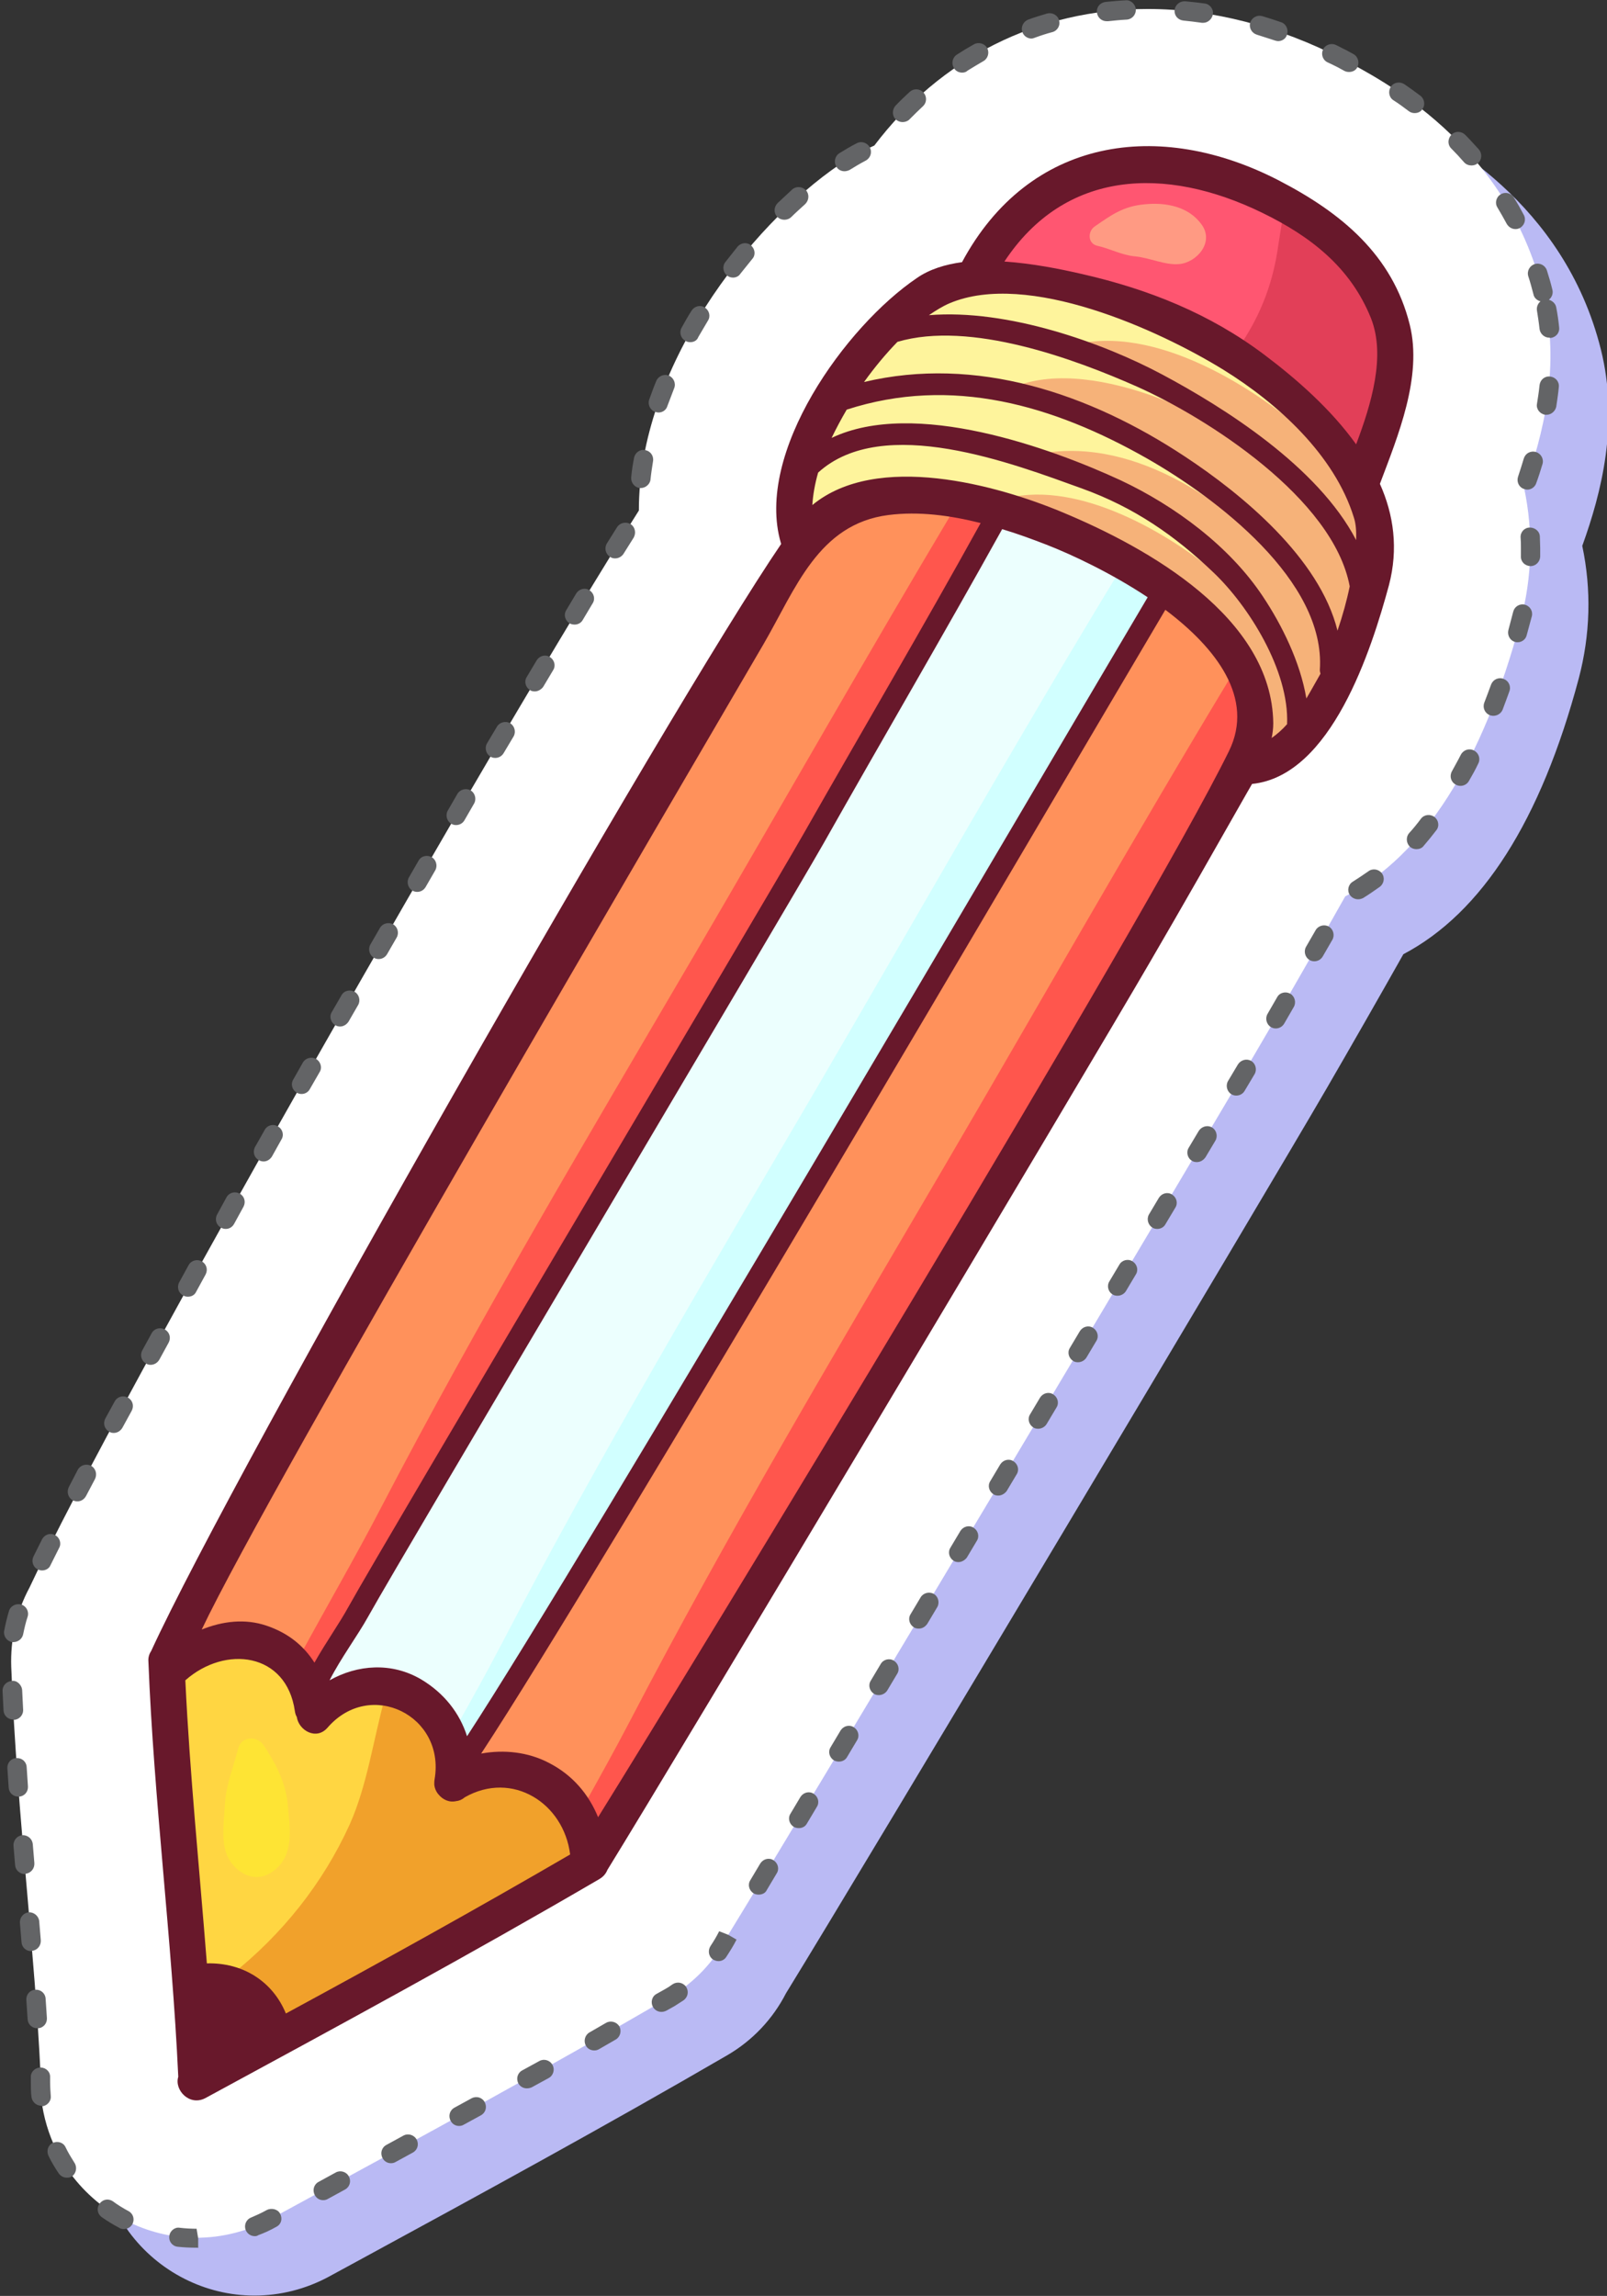 <?xml version="1.0" encoding="utf-8"?>
<!-- Generator: Adobe Illustrator 21.1.0, SVG Export Plug-In . SVG Version: 6.00 Build 0)  -->
<svg version="1.1" id="Слой_1" xmlns="http://www.w3.org/2000/svg" xmlns:xlink="http://www.w3.org/1999/xlink" x="0px" y="0px"
	 viewBox="0 0 500.3 714.6" style="enable-background:new 0 0 500.3 714.6;" xml:space="preserve">
<rect x="0" y="0" width="500.3" height="714.6" fill="#333333" stroke="none"/>
<style type="text/css">
	.st0{fill:#BABAF4;}
	.st1{fill:#FFFFFF;}
	.st2{fill:#636466;}
	.st3{fill:#FF915B;}
	.st4{fill:#ECFFFE;}
	.st5{fill:#FFD642;}
	.st6{fill:#FEF49C;}
	.st7{fill:#FF5671;}
	.st8{fill:#FF564D;}
	.st9{fill:#D1FFFF;}
	.st10{fill:#F1A12B;}
	.st11{fill:#E23F58;}
	.st12{fill:#FF9A83;}
	.st13{fill:#F6B279;}
	.st14{fill:#68182B;}
	.st15{fill:#FEE434;}
</style>
<g>
	<path class="st0" d="M498.4,108.8c-11.5-46.1-49.9-65.9-62.5-72.5c-19.6-10.1-40.5-15.5-60.4-15.5c-34.4,0-64.6,15.3-85.2,42.5
		c-3.8,1.7-7.4,3.7-10.7,5.9C251.5,88.4,216.9,132.7,217,177C172.9,246.6,54.9,453.2,27.2,512.1c-4.1,7.6-6,16.1-5.7,24.7
		c0.9,23.6,2.9,47.1,4.9,69.7c1.7,19.5,3.3,38,4.3,56.6c-0.6,11.1,2.7,22.3,9.4,31.5c9.2,12.5,23.8,19.9,39.1,19.9c0,0,0,0,0,0
		c8,0,16-2,23.2-5.9l9.2-5c37.7-20.5,76.6-41.7,114.8-63.9c7.9-4.6,14.2-11.3,18.3-19.3c25.7-41.8,148.7-247.8,168.3-281.6
		c8-13.8,16-27.8,23.9-41.8c24.5-12.9,42.8-41.6,54.6-85.8c3.6-13.6,4-27.6,1.1-41.3C498.6,153.3,504.1,131.7,498.4,108.8z"/>
	<g>
		<g>
			<path class="st1" d="M480.3,90.8c-11.5-46.1-49.9-65.9-62.5-72.5C398.2,8.2,377.3,2.8,357.4,2.8c-34.4,0-64.6,15.3-85.2,42.5
				c-3.8,1.7-7.4,3.7-10.8,5.9c-28.1,19.1-62.6,63.4-62.5,107.7C154.8,228.5,36.8,435.1,9.2,494.1c-4.1,7.6-6,16.1-5.7,24.7
				c0.9,23.6,2.9,47.1,4.9,69.7c1.7,19.5,3.3,38,4.2,56.6c-0.6,11.1,2.7,22.3,9.4,31.5c9.2,12.4,23.8,19.9,39.1,19.9c0,0,0,0,0,0
				c8,0,16-2,23.2-5.9l9.2-5c37.7-20.5,76.6-41.7,114.8-63.9c7.9-4.6,14.2-11.3,18.3-19.3c25.7-41.8,148.7-247.8,168.3-281.6
				c8-13.8,16-27.8,23.9-41.8c24.5-12.9,42.8-41.6,54.6-85.8c3.6-13.6,4-27.6,1.1-41.3C480.5,135.2,486,113.6,480.3,90.8z"/>
			<path class="st2" d="M61.5,699.6c-2.4,0-4.3-0.1-6.2-0.3c-1.7-0.2-2.8-1.7-2.6-3.3c0.2-1.7,1.8-2.9,3.3-2.6
				c1.7,0.2,3.6,0.3,5.2,0.3l0.5,3v3C61.6,699.6,61.5,699.6,61.5,699.6z M79.3,696c-1.2,0-2.3-0.7-2.8-1.9c-0.6-1.5,0.1-3.3,1.7-3.9
				c1.6-0.7,3.2-1.4,4.8-2.3c1.5-0.8,3.5-0.3,4.2,1.1c0.8,1.5,0.4,3.2-1,4c-2.1,1.2-3.9,2-5.8,2.7C80,696,79.6,696,79.3,696z
				 M38.5,693.8c-0.5,0-1-0.1-1.4-0.4c-1.9-1-3.7-2.1-5.4-3.3c-1.4-1-1.7-2.8-0.7-4.2c1-1.4,2.8-1.7,4.2-0.7c1.5,1.1,3.1,2.1,4.8,3
				c1.5,0.8,2,2.6,1.2,4.1C40.6,693.3,39.6,693.8,38.5,693.8z M100.6,684.8c-1.1,0-2.1-0.6-2.6-1.6c-0.8-1.5-0.3-3.3,1.2-4.1
				l5.3-2.9c1.4-0.8,3.3-0.3,4.1,1.2c0.8,1.5,0.3,3.3-1.2,4.1l-5.3,2.9C101.6,684.7,101.1,684.8,100.6,684.8z M20.8,677.8
				c-1,0-1.9-0.5-2.5-1.3c-1.2-1.8-2.3-3.6-3.2-5.5c-0.7-1.5-0.2-3.3,1.3-4c1.5-0.7,3.3-0.2,4,1.3c0.8,1.7,1.8,3.3,2.8,4.9
				c0.9,1.4,0.5,3.3-0.8,4.2C22,677.7,21.4,677.8,20.8,677.8z M121.7,673.3c-1.1,0-2.1-0.6-2.6-1.6c-0.8-1.5-0.3-3.3,1.2-4.1
				l5.3-2.9c1.5-0.8,3.3-0.2,4.1,1.2c0.8,1.5,0.3,3.3-1.2,4.1l-5.3,2.9C122.7,673.2,122.2,673.3,121.7,673.3z M142.9,661.7
				c-1.1,0-2.1-0.6-2.6-1.6c-0.8-1.5-0.3-3.3,1.2-4.1l5.3-2.9c1.5-0.8,3.3-0.3,4.1,1.2c0.8,1.5,0.3,3.3-1.2,4.1l-5.3,2.9
				C143.9,661.6,143.4,661.7,142.9,661.7z M12.8,655.4c-1.5,0-2.8-1.2-3-2.7c-0.2-1.6-0.2-3.2-0.2-4.8l0-1.5c0-1.7,1.5-2.9,3.1-2.9
				c1.7,0.1,3,1.4,2.9,3.1l0,1.4c0,1.4,0.1,2.9,0.2,4.3c0.2,1.7-1.1,3.1-2.7,3.3C13,655.4,12.9,655.4,12.8,655.4z M164,650
				c-1.1,0-2.1-0.6-2.6-1.5c-0.8-1.5-0.3-3.3,1.2-4.1l5.3-2.9c1.4-0.8,3.3-0.3,4.1,1.2c0.8,1.4,0.3,3.3-1.2,4.1l-5.3,2.9
				C165,649.9,164.5,650,164,650z M185,638.2c-1,0-2.1-0.5-2.6-1.5c-0.8-1.4-0.3-3.3,1.1-4.1l5.2-3c1.4-0.8,3.3-0.3,4.1,1.1
				c0.8,1.4,0.3,3.3-1.1,4.1l-5.2,3C186,638.1,185.5,638.2,185,638.2z M11.6,631.3c-1.6,0-2.9-1.2-3-2.8l-0.4-6
				c-0.1-1.7,1.1-3.1,2.8-3.2c1.7-0.1,3.1,1.1,3.2,2.8l0.4,6c0.1,1.7-1.1,3.1-2.8,3.2C11.8,631.3,11.7,631.3,11.6,631.3z
				 M205.9,626.2c-1,0-2-0.5-2.6-1.5c-0.8-1.4-0.4-3.3,1.1-4.1l2.5-1.4c0.9-0.5,1.7-1,2.5-1.6c1.4-0.9,3.2-0.6,4.2,0.8
				c0.9,1.4,0.6,3.2-0.8,4.2c-0.9,0.6-1.9,1.2-2.8,1.8l-2.5,1.4C206.9,626.1,206.4,626.2,205.9,626.2z M223.7,610.4
				c-0.6,0-1.2-0.2-1.7-0.5c-1.4-0.9-1.7-2.8-0.8-4.2c1-1.5,1.9-3,2.7-4.6l2.8,1.1l2.6,1.5c-1,2-2.1,3.7-3.2,5.4
				C225.6,609.9,224.7,610.4,223.7,610.4z M9.7,607.3c-1.6,0-2.9-1.2-3-2.8l-0.5-6c-0.1-1.7,1.1-3.1,2.7-3.3
				c1.6-0.1,3.1,1.1,3.3,2.7l0.5,6c0.1,1.7-1.1,3.1-2.7,3.3C9.9,607.3,9.8,607.3,9.7,607.3z M236.2,589.7c-0.5,0-1.1-0.1-1.6-0.4
				c-1.4-0.9-1.9-2.7-1-4.1l3.1-5.2c0.9-1.4,2.7-1.9,4.1-1c1.4,0.9,1.9,2.7,1,4.1l-3.1,5.2C238.3,589.2,237.3,589.7,236.2,589.7z
				 M7.7,583.3c-1.5,0-2.9-1.2-3-2.8l-0.5-6c-0.1-1.7,1.1-3.1,2.7-3.3c1.7-0.1,3.1,1.1,3.3,2.7l0.5,6c0.1,1.7-1.1,3.1-2.7,3.3
				C7.9,583.3,7.8,583.3,7.7,583.3z M248.7,569c-0.5,0-1.1-0.1-1.6-0.4c-1.4-0.9-1.9-2.7-1-4.1l3.1-5.2c0.9-1.4,2.7-1.9,4.1-1
				c1.4,0.9,1.9,2.7,1,4.1l-3.1,5.2C250.7,568.5,249.8,569,248.7,569z M5.7,559.2c-1.6,0-2.9-1.2-3-2.8l-0.4-6
				c-0.1-1.7,1.1-3.1,2.8-3.2c1.7-0.1,3.1,1.1,3.2,2.8l0.4,6c0.1,1.7-1.1,3.1-2.8,3.2C5.9,559.2,5.8,559.2,5.7,559.2z M261.2,548.3
				c-0.5,0-1.1-0.1-1.6-0.4c-1.4-0.9-1.9-2.7-1-4.1l3.1-5.2c0.9-1.4,2.7-1.9,4.1-1c1.4,0.9,1.9,2.7,1,4.1l-3.1,5.2
				C263.2,547.8,262.2,548.3,261.2,548.3z M4.1,535.2c-1.6,0-2.9-1.2-3-2.8l-0.3-6c-0.1-1.7,1.2-3.1,2.9-3.2
				c1.5-0.3,3.1,1.2,3.2,2.9l0.3,6c0.1,1.7-1.2,3.1-2.8,3.2C4.2,535.2,4.2,535.2,4.1,535.2z M273.6,527.6c-0.5,0-1.1-0.1-1.5-0.4
				c-1.4-0.9-1.9-2.7-1-4.1l3.1-5.2c0.8-1.4,2.7-1.9,4.1-1c1.4,0.9,1.9,2.7,1,4.1l-3.1,5.2C275.6,527.1,274.6,527.6,273.6,527.6z
				 M4.2,511.1c-0.2,0-0.4,0-0.5,0c-1.6-0.3-2.7-1.9-2.4-3.5c0.4-2.1,0.9-4.2,1.5-6.2c0.5-1.6,2.2-2.4,3.8-2c1.6,0.5,2.5,2.2,2,3.8
				c-0.6,1.8-1,3.6-1.4,5.5C6.9,510.1,5.6,511.1,4.2,511.1z M286,506.9c-0.5,0-1.1-0.1-1.5-0.4c-1.4-0.9-1.9-2.7-1-4.1l3.1-5.2
				c0.8-1.4,2.7-1.9,4.1-1.1c1.4,0.8,1.9,2.7,1.1,4.1l-3.1,5.2C288,506.4,287.1,506.9,286,506.9z M13.1,488.8
				c-0.4,0-0.9-0.1-1.3-0.3c-1.5-0.7-2.1-2.5-1.4-4l2.7-5.4c0.8-1.5,2.6-2.1,4-1.3c1.5,0.7,2.1,2.6,1.3,4l-2.7,5.4
				C15.3,488.2,14.2,488.8,13.1,488.8z M298.4,486.2c-0.5,0-1.1-0.1-1.5-0.4c-1.4-0.9-1.9-2.7-1-4.1l3.1-5.2c0.9-1.4,2.7-1.9,4.1-1
				c1.4,0.9,1.9,2.7,1,4.1l-3.1,5.2C300.4,485.6,299.4,486.2,298.4,486.2z M24.1,467.3c-0.5,0-0.9-0.1-1.4-0.3
				c-1.5-0.8-2-2.6-1.3-4.1l2.8-5.4c0.8-1.5,2.6-2,4.1-1.3c1.5,0.8,2,2.6,1.3,4.1l-2.8,5.3C26.2,466.7,25.2,467.3,24.1,467.3z
				 M310.8,465.5c-0.5,0-1.1-0.1-1.5-0.4c-1.4-0.9-1.9-2.7-1-4.1l3.1-5.2c0.9-1.4,2.7-1.9,4.1-1c1.4,0.9,1.9,2.7,1,4.1l-3.1,5.2
				C312.8,464.9,311.8,465.5,310.8,465.5z M35.4,446c-0.5,0-1-0.1-1.4-0.4c-1.5-0.8-2-2.6-1.2-4.1l2.9-5.3c0.8-1.5,2.6-2,4.1-1.2
				c1.5,0.8,2,2.6,1.2,4.1l-2.9,5.3C37.5,445.4,36.5,446,35.4,446z M323.2,444.7c-0.5,0-1.1-0.1-1.5-0.4c-1.4-0.9-1.9-2.7-1-4.1
				l3.1-5.2c0.9-1.4,2.7-1.9,4.1-1c1.4,0.9,1.9,2.7,1,4.1l-3.1,5.2C325.2,444.2,324.2,444.7,323.2,444.7z M46.9,424.8
				c-0.5,0-1-0.1-1.4-0.4c-1.5-0.8-2-2.6-1.2-4.1l2.9-5.3c0.8-1.5,2.6-2,4.1-1.2c1.5,0.8,2,2.6,1.2,4.1l-2.9,5.3
				C49,424.2,48,424.8,46.9,424.8z M335.6,424c-0.5,0-1.1-0.1-1.5-0.4c-1.4-0.9-1.9-2.7-1-4.1l3.1-5.2c0.9-1.4,2.7-1.9,4.1-1
				c1.4,0.9,1.9,2.7,1,4.1l-3.1,5.2C337.6,423.5,336.6,424,335.6,424z M58.5,403.6c-0.5,0-1-0.1-1.5-0.4c-1.5-0.8-2-2.6-1.2-4.1
				l2.9-5.3c0.8-1.5,2.7-2,4.1-1.2c1.5,0.8,2,2.6,1.2,4.1l-2.9,5.3C60.6,403.1,59.6,403.6,58.5,403.6z M347.9,403.3
				c-0.5,0-1.1-0.1-1.5-0.4c-1.4-0.8-1.9-2.7-1-4.1l3.1-5.2c0.8-1.4,2.7-1.9,4.1-1c1.4,0.9,1.9,2.7,1,4.1l-3.1,5.2
				C350,402.7,349,403.3,347.9,403.3z M70.3,382.5c-0.5,0-1-0.1-1.5-0.4c-1.5-0.8-2-2.6-1.2-4.1l2.9-5.3c0.8-1.5,2.6-2,4.1-1.2
				c1.5,0.8,2,2.6,1.2,4.1l-2.9,5.3C72.3,382,71.3,382.5,70.3,382.5z M360.3,382.5c-0.5,0-1.1-0.1-1.5-0.4c-1.4-0.8-1.9-2.7-1.1-4.1
				l3.1-5.2c0.9-1.4,2.7-1.9,4.1-1c1.4,0.9,1.9,2.7,1,4.1l-3.1,5.2C362.3,382,361.3,382.5,360.3,382.5z M372.6,361.7
				c-0.5,0-1.1-0.1-1.5-0.4c-1.4-0.8-1.9-2.7-1-4.1l3.1-5.2c0.9-1.4,2.7-1.9,4.1-1.1c1.4,0.8,1.9,2.7,1.1,4.1l-3.1,5.2
				C374.6,361.2,373.6,361.7,372.6,361.7z M82.1,361.5c-0.5,0-1-0.1-1.5-0.4c-1.5-0.8-2-2.6-1.2-4.1l3-5.3c0.8-1.5,2.7-2,4.1-1.1
				c1.5,0.8,2,2.7,1.1,4.1l-2.9,5.2C84.1,360.9,83.1,361.5,82.1,361.5z M384.9,341c-0.5,0-1-0.1-1.5-0.4c-1.4-0.8-1.9-2.7-1.1-4.1
				l3.1-5.2c0.9-1.4,2.7-1.9,4.1-1.1c1.4,0.8,1.9,2.7,1.1,4.1l-3.1,5.2C387,340.4,386,341,384.9,341z M93.9,340.5
				c-0.5,0-1-0.1-1.5-0.4c-1.4-0.8-2-2.6-1.1-4.1l3-5.3c0.8-1.4,2.7-1.9,4.1-1.1c1.4,0.8,2,2.7,1.1,4.1l-3,5.2
				C96,339.9,95,340.5,93.9,340.5z M397.2,320.1c-0.5,0-1-0.1-1.5-0.4c-1.4-0.8-1.9-2.7-1.1-4.1l3-5.2c0.8-1.5,2.7-1.9,4.1-1.1
				c1.4,0.8,1.9,2.7,1.1,4.1l-3,5.2C399.2,319.6,398.2,320.1,397.2,320.1z M105.9,319.5c-0.5,0-1-0.1-1.5-0.4
				c-1.4-0.8-2-2.7-1.1-4.1l3-5.2c0.8-1.5,2.7-1.9,4.1-1.1c1.4,0.8,1.9,2.7,1.1,4.1l-3,5.2C107.9,318.9,106.9,319.5,105.9,319.5z
				 M409.2,299.2c-0.5,0-1-0.1-1.5-0.4c-1.4-0.8-1.9-2.7-1.1-4.1l3-5.2c0.8-1.4,2.7-1.9,4.1-1.1c1.4,0.8,1.9,2.7,1.1,4.1l-3,5.2
				C411.2,298.7,410.2,299.2,409.2,299.2z M117.9,298.5c-0.5,0-1-0.1-1.5-0.4c-1.4-0.8-1.9-2.7-1.1-4.1l3-5.2
				c0.8-1.4,2.7-1.9,4.1-1.1c1.4,0.8,1.9,2.7,1.1,4.1l-3,5.2C119.9,298,118.9,298.5,117.9,298.5z M422.8,279.9c-1,0-2-0.5-2.6-1.4
				c-0.9-1.4-0.4-3.3,1-4.1c1.6-1,3.2-2.1,4.8-3.2c1.3-1,3.2-0.7,4.2,0.6c1,1.3,0.7,3.2-0.6,4.2c-1.7,1.2-3.4,2.4-5.2,3.5
				C423.8,279.8,423.3,279.9,422.8,279.9z M129.9,277.6c-0.5,0-1-0.1-1.5-0.4c-1.4-0.8-1.9-2.7-1.1-4.1l3-5.2
				c0.8-1.5,2.7-1.9,4.1-1.1c1.4,0.8,1.9,2.7,1.1,4.1l-3,5.2C131.9,277.1,130.9,277.6,129.9,277.6z M441,264.3c-0.7,0-1.4-0.2-2-0.7
				c-1.2-1.1-1.4-3-0.3-4.3c1.3-1.4,2.5-2.9,3.7-4.5c1-1.3,2.9-1.5,4.2-0.5c1.3,1,1.6,2.9,0.5,4.2c-1.3,1.7-2.6,3.3-3.9,4.8
				C442.7,264,441.8,264.3,441,264.3z M142,256.8c-0.5,0-1-0.1-1.5-0.4c-1.4-0.8-1.9-2.7-1.1-4.1l3-5.2c0.8-1.4,2.7-1.9,4.1-1.1
				c1.4,0.8,1.9,2.7,1.1,4.1l-3,5.2C144.1,256.2,143.1,256.8,142,256.8z M454.7,244.6c-0.5,0-1-0.1-1.5-0.4c-1.5-0.8-2-2.6-1.2-4.1
				c0.9-1.7,1.9-3.4,2.8-5.2c0.8-1.5,2.6-2.1,4.1-1.3c1.5,0.8,2.1,2.6,1.3,4.1c-0.9,1.9-1.9,3.7-2.9,5.4
				C456.8,244,455.8,244.6,454.7,244.6z M154.2,235.9c-0.5,0-1.1-0.1-1.5-0.4c-1.4-0.8-1.9-2.7-1.1-4.1l3.1-5.2
				c0.8-1.4,2.7-1.9,4.1-1.1c1.4,0.8,1.9,2.7,1.1,4.1l-3.1,5.2C156.2,235.4,155.2,235.9,154.2,235.9z M464.9,222.8
				c-0.4,0-0.7-0.1-1.1-0.2c-1.5-0.6-2.3-2.3-1.7-3.9c0.7-1.8,1.4-3.7,2.1-5.6c0.6-1.6,2.3-2.4,3.9-1.8c1.6,0.6,2.4,2.3,1.8,3.9
				c-0.7,1.9-1.4,3.9-2.1,5.7C467.3,222.1,466.1,222.8,464.9,222.8z M166.5,215.2c-0.5,0-1.1-0.1-1.5-0.4c-1.4-0.9-1.9-2.7-1-4.1
				l3.1-5.2c0.9-1.4,2.7-1.9,4.1-1c1.4,0.9,1.9,2.7,1,4.1l-3.1,5.2C168.5,214.6,167.5,215.2,166.5,215.2z M472.5,199.9
				c-0.3,0-0.5,0-0.8-0.1c-1.6-0.4-2.5-2.1-2.1-3.7l1.5-5.7c0.4-1.6,2-2.6,3.6-2.2c1.6,0.4,2.6,2,2.2,3.6l-1.6,5.9
				C475,199,473.8,199.9,472.5,199.9z M178.9,194.4c-0.5,0-1.1-0.1-1.6-0.4c-1.4-0.9-1.9-2.7-1-4.1l3.1-5.2c0.9-1.4,2.7-1.9,4.1-1
				c1.4,0.9,1.9,2.7,1,4.1l-3.1,5.2C180.9,193.9,179.9,194.4,178.9,194.4z M476.5,176.2c0,0-0.1,0-0.1,0c-1.7-0.1-3-1.4-2.9-3.1
				c0-0.9,0-1.7,0-2.6c0-1.1,0-2.1-0.1-3.2c-0.1-1.7,1.2-3.1,2.9-3.1c1.6,0,3.1,1.2,3.1,2.9c0,1.1,0.1,2.3,0.1,3.4
				c0,0.9,0,1.9,0,2.8C479.4,174.9,478.1,176.2,476.5,176.2z M191.5,173.8c-0.5,0-1.1-0.1-1.6-0.5c-1.4-0.9-1.8-2.7-1-4.1l3.2-5.1
				c0.9-1.4,2.7-1.8,4.2-1c1.4,0.9,1.8,2.7,1,4.2l-3.2,5.1C193.5,173.3,192.5,173.8,191.5,173.8z M475.5,152.4c-0.3,0-0.6-0.1-1-0.2
				c-1.6-0.5-2.4-2.2-1.9-3.8c0.6-1.8,1.2-3.7,1.8-5.7c0.5-1.6,2.1-2.5,3.8-2c1.6,0.5,2.5,2.2,2,3.8c-0.6,2-1.2,3.9-1.9,5.8
				C477.9,151.6,476.7,152.4,475.5,152.4z M199.5,151.9c-0.1,0-0.2,0-0.3,0c-1.7-0.2-2.8-1.7-2.7-3.3c0.2-2.1,0.5-4.1,0.9-6.1
				c0.3-1.6,1.9-2.8,3.5-2.4c1.6,0.3,2.7,1.8,2.4,3.5c-0.3,1.9-0.6,3.8-0.8,5.8C202.3,150.7,201,151.9,199.5,151.9z M481.5,129.1
				c-0.2,0-0.3,0-0.5,0c-1.6-0.3-2.8-1.8-2.5-3.4c0.3-1.9,0.6-3.8,0.8-5.8c0.2-1.7,1.6-2.9,3.3-2.7c1.7,0.2,2.9,1.6,2.7,3.3
				c-0.2,2.1-0.5,4.1-0.8,6.1C484.2,128,482.9,129.1,481.5,129.1z M205,128.4c-0.3,0-0.7-0.1-1-0.2c-1.6-0.5-2.4-2.3-1.9-3.8
				c0.7-1.9,1.4-3.9,2.2-5.8c0.6-1.5,2.4-2.3,3.9-1.7c1.5,0.6,2.3,2.4,1.7,3.9c-0.7,1.8-1.4,3.7-2.1,5.5
				C207.4,127.7,206.2,128.4,205,128.4z M214.9,106.5c-0.5,0-1-0.1-1.5-0.4c-1.5-0.8-2-2.7-1.2-4.1c1-1.8,2-3.6,3.1-5.3
				c0.9-1.4,2.7-1.9,4.1-1c1.4,0.9,1.9,2.7,1,4.1c-1,1.7-2,3.4-3,5.1C217,106,216,106.5,214.9,106.5z M482.3,105.1
				c-1.5,0-2.8-1.2-3-2.7c-0.2-1.9-0.5-3.8-0.8-5.7c-0.2-1.1,0.3-2.3,1.1-2.9c-1.1-0.3-2-1.1-2.2-2.2c-0.5-1.9-1-3.8-1.6-5.6
				c-0.5-1.6,0.4-3.3,2-3.8c1.6-0.5,3.3,0.4,3.8,2c0.6,1.9,1.2,3.9,1.7,6c0.3,1.2-0.2,2.4-1.1,3.1c1.1,0.3,2.1,1.2,2.3,2.4
				c0.4,2.1,0.7,4.1,0.9,6.2c0.2,1.7-1,3.1-2.7,3.3C482.5,105.1,482.4,105.1,482.3,105.1z M228.2,86.4c-0.6,0-1.3-0.2-1.8-0.6
				c-1.3-1-1.6-2.9-0.6-4.2c1.3-1.6,2.5-3.2,3.8-4.8c1.1-1.3,3-1.5,4.2-0.4c1.3,1.1,1.5,3,0.4,4.2c-1.2,1.5-2.5,3.1-3.7,4.6
				C230,86,229.1,86.4,228.2,86.4z M471.8,71.3c-1.1,0-2.1-0.6-2.7-1.6c-0.9-1.7-1.9-3.4-2.9-5.1c-0.9-1.4-0.4-3.3,1-4.1
				c1.4-0.9,3.3-0.4,4.1,1c1.1,1.7,2.1,3.5,3.1,5.4c0.8,1.5,0.2,3.3-1.3,4.1C472.7,71.2,472.3,71.3,471.8,71.3z M244.2,68.4
				c-0.8,0-1.6-0.3-2.2-0.9c-1.2-1.2-1.1-3.1,0.1-4.3c1.5-1.4,3-2.8,4.5-4.2c1.2-1.1,3.1-1,4.3,0.2c1.1,1.2,1,3.1-0.2,4.3
				c-1.4,1.3-2.9,2.6-4.3,4C245.8,68.1,245,68.4,244.2,68.4z M262.9,53.3c-1,0-2-0.5-2.5-1.4c-0.9-1.4-0.5-3.3,0.9-4.2
				c1.8-1.1,3.6-2.2,5.4-3.1c1.5-0.8,3.3-0.2,4.1,1.3c0.8,1.5,0.2,3.3-1.3,4.1c-1.7,0.9-3.4,1.9-5,2.9
				C264.1,53.1,263.5,53.3,262.9,53.3z M458.1,51.5c-0.8,0-1.7-0.3-2.3-1c-1.3-1.5-2.6-2.9-4-4.3c-1.2-1.2-1.1-3.1,0.1-4.3
				c1.2-1.2,3.1-1.1,4.3,0.1c1.4,1.4,2.8,3,4.2,4.5c1.1,1.3,1,3.2-0.3,4.3C459.5,51.3,458.8,51.5,458.1,51.5z M281,38
				c-0.8,0-1.5-0.3-2.1-0.8c-1.2-1.1-1.2-3.1-0.1-4.3c1.4-1.5,2.9-2.9,4.4-4.3c1.2-1.1,3.1-1.1,4.3,0.2c1.1,1.2,1.1,3.1-0.2,4.3
				c-1.4,1.3-2.8,2.7-4.2,4.1C282.6,37.7,281.8,38,281,38z M440.4,35.2c-0.6,0-1.3-0.2-1.8-0.6c-1.6-1.2-3.2-2.4-4.8-3.4
				c-1.4-0.9-1.7-2.8-0.8-4.2c0.9-1.4,2.8-1.7,4.2-0.8c1.6,1.1,3.3,2.3,5,3.6c1.3,1,1.6,2.9,0.6,4.2
				C442.3,34.8,441.4,35.2,440.4,35.2z M299.5,22.6c-1,0-2-0.5-2.5-1.4c-0.9-1.4-0.5-3.3,0.9-4.2c1.7-1.1,3.5-2.2,5.3-3.2
				c1.4-0.8,3.3-0.3,4.1,1.1c0.8,1.4,0.3,3.3-1.1,4.1c-1.7,1-3.4,2-5,3C300.7,22.5,300.1,22.6,299.5,22.6z M420,22.4
				c-0.5,0-1-0.1-1.4-0.3l-2.2-1.2c-1-0.5-2-1-3.1-1.5c-1.5-0.7-2.1-2.5-1.4-4c0.7-1.5,2.6-2.1,4-1.4c1.1,0.5,2.1,1.1,3.2,1.6
				l2.2,1.2c1.5,0.8,2,2.6,1.3,4.1C422.1,21.9,421.1,22.4,420,22.4z M397.9,12.8c-0.3,0-0.7-0.1-1-0.2c-1.9-0.6-3.7-1.2-5.6-1.8
				c-1.6-0.5-2.5-2.1-2.1-3.7c0.5-1.6,2.1-2.5,3.7-2.1c2,0.6,3.9,1.2,5.9,1.9c1.6,0.5,2.4,2.3,1.9,3.8
				C400.4,12,399.2,12.8,397.9,12.8z M321.1,12c-1.2,0-2.4-0.8-2.8-2c-0.6-1.6,0.3-3.3,1.8-3.9c1.9-0.7,3.9-1.3,5.9-1.9
				c1.6-0.4,3.3,0.5,3.7,2.1c0.5,1.6-0.5,3.3-2.1,3.7c-1.9,0.5-3.7,1.1-5.6,1.8C321.8,11.9,321.4,12,321.1,12z M374.6,7.1
				c-0.1,0-0.3,0-0.4,0c-2-0.3-3.9-0.5-5.8-0.7c-1.7-0.2-2.9-1.6-2.7-3.3c0.2-1.7,1.7-2.8,3.3-2.7c2,0.2,4.1,0.4,6.1,0.7
				c1.6,0.2,2.8,1.8,2.5,3.4C377.3,6,376,7.1,374.6,7.1z M344.5,6.6c-1.5,0-2.8-1.1-3-2.7c-0.2-1.7,1-3.1,2.7-3.3
				c2-0.2,4.1-0.4,6.2-0.5c1.6-0.2,3.1,1.2,3.2,2.8c0.1,1.7-1.2,3.1-2.8,3.2c-2,0.1-3.9,0.3-5.8,0.5C344.7,6.6,344.6,6.6,344.5,6.6z
				"/>
		</g>
		<g>
			<path class="st3" d="M62.7,509.7c0.3,0,0.6-0.1,0.9-0.2c3.9-1.5,7.6-2.3,11.2-2.3c2.5,0,5,0.4,7.3,1.2c5.8,2,10.4,5.5,13.5,10.5
				c0.5,0.7,1.3,1.2,2.2,1.2c0,0,0,0,0.1,0c0.9,0,1.7-0.5,2.2-1.3c1.7-3.1,3.7-6.2,5.6-9.2c1.8-2.9,3.6-5.7,5-8.2
				c6.3-11.3,45.7-78,80.5-136.8c28.8-48.7,56-94.6,61.2-103.9c6.4-11.3,12.9-22.5,19.4-33.8c11.8-20.5,24-41.7,35.7-62.8
				c0.4-0.7,0.4-1.5,0.1-2.3c-0.3-0.7-1-1.3-1.7-1.5c-8-2-15.2-3-21.9-3c-2.7,0-5.3,0.2-7.7,0.5c-19.7,2.5-28.1,18-36.2,33.1
				c-1.5,2.8-3,5.6-4.6,8.3l-13.1,22.5c-43,73.6-143.7,246-161.9,284.3c-0.5,1-0.3,2.1,0.4,2.9C61.3,509.4,62,509.7,62.7,509.7z"/>
			<path class="st4" d="M254,261.3c-5.2,9.1-31.9,54.3-60.2,102.1c-35.3,59.6-75.2,127.1-81.6,138.6c-1.3,2.4-3,5.1-4.8,7.8
				c-2.5,3.9-5.1,7.9-7.2,12c-0.5,1-0.3,2.2,0.5,3c0.5,0.5,1.1,0.7,1.8,0.7c0.4,0,0.9-0.1,1.3-0.3c4.3-2.4,9-3.7,13.6-3.7
				c4.4,0,8.5,1.1,12.3,3.3c6.5,3.8,11,9.4,13.2,16.2c0.3,0.9,1.1,1.6,2.1,1.8c0.1,0,0.2,0,0.3,0c0.9,0,1.7-0.4,2.1-1.2
				c31.1-47.6,132.4-219.6,186.9-312.1c10.6-18.1,19.3-32.8,25.1-42.5c0.7-1.2,0.3-2.7-0.8-3.4c-14-9.4-28.1-15.2-32.1-16.7
				c-4.7-1.8-9.3-3.4-13.9-4.8c-0.2-0.1-0.5-0.1-0.7-0.1c-0.9,0-1.8,0.5-2.2,1.3c-11.8,21.5-24.3,43.1-36.3,64
				C266.9,238.7,260.4,250,254,261.3z"/>
			<path class="st5" d="M155.7,553.9c-4.2,0-8.3,1.1-12.2,3.3c-0.2,0.1-0.3,0.2-0.5,0.4c-0.4,0.4-0.9,0.5-1.5,0.6
				c-0.2,0-0.4,0.1-0.6,0.1c-0.8,0-1.7-0.5-2.4-1.4c-0.4-0.5-0.6-1-0.7-1.7c0-0.3,0-0.6,0-0.9c1.2-6.9-0.5-13.4-4.7-18.4
				c-4.1-4.8-10.2-7.7-16.5-7.7c-6.3,0-12.1,2.8-16.6,7.9c-0.6,0.7-1.2,1-1.9,1c-1.5,0-3-1.4-3.2-3c0-0.3-0.1-0.5-0.2-0.8
				c-0.2-0.4-0.3-0.7-0.3-1c-1.6-11.4-9.3-18.4-20.2-18.4c-6.4,0-13,2.6-18.2,7.3c-0.6,0.5-0.9,1.3-0.9,2c1,20.7,2.8,41.6,4.5,61.9
				c0.8,8.8,1.5,17.5,2.2,26.3c0.1,1.3,1.8,2.4,3.1,2.4c0,0,0,0,0.1,0c9.9,0,18,5.3,21.6,14.1c0.3,0.7,0.8,1.2,1.5,1.4
				c0.3,0.1,0.6,0.1,0.9,0.1c0.4,0,0.8-0.1,1.2-0.3c26.5-14.4,57.7-31.6,88.7-49.6c0.9-0.5,1.4-1.5,1.3-2.5
				C178.4,563.8,167.9,553.9,155.7,553.9z"/>
			<path class="st3" d="M364.3,187.7c-0.4-0.3-1-0.5-1.5-0.5c-0.2,0-0.3,0-0.5,0c-0.7,0.1-1.3,0.6-1.7,1.2
				c-5.6,9.5-14,23.6-24.1,40.9c-54.9,93.3-157.2,266.8-188.8,315c-0.6,0.9-0.6,2,0,2.8c0.5,0.7,1.3,1.1,2.1,1.1c0.2,0,0.3,0,0.5,0
				c2-0.4,4-0.6,6-0.6c4.8,0,9.4,1.1,13.4,3.2c6.6,3.4,11.3,8.7,14.1,15.6c0.4,0.9,1.2,1.5,2.2,1.6c0.1,0,0.1,0,0.2,0
				c0.9,0,1.7-0.4,2.2-1.2c31.3-50.2,170.5-278.9,196.6-332C392.3,219.8,385.2,203.4,364.3,187.7z"/>
			<path class="st6" d="M337.9,149.7l-2.1-0.8c-14.3-5.2-35.8-13-54.7-13c-11.9,0-21.3,3.1-28.1,9.3c-0.4,0.3-0.6,0.7-0.7,1.2
				c-1.1,3.8-1.7,7.4-1.9,10.7c-0.1,1,0.5,2,1.4,2.4c0.4,0.2,0.8,0.3,1.2,0.3c0.6,0,1.2-0.2,1.6-0.6c6.6-5.5,15.9-8.2,27.7-8.2
				c19.5,0,39.9,7.6,47.7,10.9c29,12.1,63.5,32.9,63.9,63.3c0,1.2-0.1,2.5-0.4,4c-0.2,1,0.2,2.1,1.1,2.7c0.4,0.3,0.9,0.4,1.4,0.4
				c0.5,0,1-0.2,1.5-0.5c1.8-1.3,3.5-2.8,5.2-4.7c0.4-0.4,0.7-1,0.7-1.6c0.7-18.7-13.7-39.5-23.6-49
				C366.5,163.7,353.2,155.2,337.9,149.7z"/>
			<path class="st6" d="M358.3,140.4c-23.8-13.5-45.4-20-66.1-20c-10,0-19.9,1.6-29.4,4.6c-0.6,0.2-1.1,0.6-1.4,1.1
				c-1.9,3.2-3.5,6.1-4.8,9c-0.5,1-0.2,2.1,0.5,2.9c0.5,0.5,1.1,0.7,1.8,0.7c0.4,0,0.7-0.1,1.1-0.2c6-2.9,13.4-4.3,22.1-4.3
				c25.3,0,54.5,12.3,65.8,17.5c18.4,8.6,34.1,21.4,43.3,35.3c4,6,10.9,17.9,13.1,30.7c0.2,1.1,1,1.9,2,2.1c0.2,0,0.3,0,0.5,0
				c0.9,0,1.7-0.4,2.2-1.2c1.5-2.5,3-5.2,4.4-8c0.3-0.6,0.3-1.5,0.1-2.1C415.2,182.4,386.1,156.2,358.3,140.4z"/>
			<path class="st6" d="M355.1,117.9c-24.1-10.7-44.5-16.1-60.7-16.1c-5.7,0-11,0.7-15.6,2.1c-0.4,0.1-0.8,0.4-1.1,0.7
				c-3.7,3.8-7.3,8.1-10.7,12.8c-0.6,0.9-0.6,2,0,2.9c0.5,0.7,1.3,1.1,2.1,1.1c0.2,0,0.4,0,0.6-0.1c7.3-1.7,14.9-2.6,22.6-2.6
				c24.1,0,50.1,8.8,75.3,25.4c14.9,9.9,40.8,29.8,46.4,52.7c0.3,1.1,1.2,1.9,2.4,1.9c0,0,0.1,0,0.1,0c1.1,0,2.1-0.7,2.4-1.7
				c1.6-4.7,2.9-9.5,4-14.2c0.1-0.3,0.1-0.7,0-1C417.4,152.7,376.1,127.3,355.1,117.9z"/>
			<path class="st6" d="M382.2,112.9c-18-11.1-47.2-24.1-70-24.1c-6.6,0-12.6,1.1-17.5,3.2c-2.1,0.9-4.4,2.2-6.9,4
				c-0.9,0.7-1.3,1.9-0.9,3c0.4,1,1.3,1.7,2.4,1.7c0.1,0,0.1,0,0.2,0c1.9-0.2,3.9-0.2,5.9-0.2c22.7,0,48.7,9.5,65.4,18.4
				c20.8,11.1,48,28.8,59.3,50.4c0.4,0.9,1.3,1.4,2.3,1.4c0.2,0,0.4,0,0.6-0.1c1.1-0.3,2-1.3,2-2.5c0.1-3.3-0.2-5.8-0.9-7.8
				C416.6,137,394.6,120.6,382.2,112.9z"/>
			<path class="st7" d="M312.5,83.9c8.5,0.6,17.2,2.4,23.8,3.9c22.2,5,40.4,13.1,55.7,24.6c12.1,9.1,21.6,18.3,28.1,27.4
				c0.5,0.7,1.3,1.1,2.1,1.1c0.1,0,0.2,0,0.3,0c0.9-0.1,1.7-0.8,2.1-1.6c5.2-14.1,9.4-28.9,4.5-41.2c-7.5-18.9-23.6-28.5-35.1-34.1
				c-12.9-6.3-25.4-9.5-37.1-9.5c-19.3,0-35.3,8.9-46.4,25.6c-0.5,0.8-0.6,1.7-0.2,2.5C310.8,83.3,311.6,83.8,312.5,83.9z"/>
			<path class="st8" d="M252.5,260.6c6.4-11.3,12.9-22.5,19.4-33.8c11.8-20.5,24-41.7,35.7-62.8c0.4-0.7,0.4-1.5,0.1-2.3
				c-0.3-0.7-1-1.3-1.7-1.5c-3.1-0.8-6-1.3-8.9-1.8c-27.4,45.9-53.8,92.4-80.8,138.6c-33.4,57-67.3,113.9-97.8,172.5
				c-7.9,15.2-16.8,30.5-25.2,46c0.9,1,1.7,2,2.4,3.2c0.5,0.7,1.3,1.2,2.2,1.2c0,0,0,0,0.1,0c0.9,0,1.7-0.5,2.2-1.3
				c1.7-3.1,3.7-6.2,5.6-9.2c1.8-2.9,3.6-5.7,5-8.2c6.3-11.3,45.7-78,80.5-136.8C220,315.9,247.2,269.9,252.5,260.6z"/>
			<path class="st8" d="M384,209.3c-30.8,50.9-60.1,102.7-90.2,154.1c-33.4,57-67.3,113.9-97.8,172.5c-4.6,8.8-9.5,17.6-14.4,26.4
				c0.8,1.3,1.5,2.7,2.1,4.2c0.4,0.9,1.2,1.5,2.2,1.6c0.1,0,0.1,0,0.2,0c0.9,0,1.7-0.4,2.2-1.2c31.3-50.2,170.5-278.9,196.6-332
				C388.9,226.6,388.5,218,384,209.3z"/>
			<path class="st9" d="M348.6,177.6c-32.5,53.4-63.2,107.8-94.7,161.7c-33.4,57-67.3,113.9-97.8,172.5c-4.6,8.8-9.5,17.6-14.5,26.5
				c0.4,0.9,0.9,1.8,1.2,2.8c0.3,0.9,1.1,1.6,2.1,1.8c0.1,0,0.2,0,0.3,0c0.9,0,1.7-0.4,2.1-1.2c31.1-47.6,132.4-219.6,186.9-312.1
				c10.6-18.1,19.3-32.8,25.1-42.5c0.7-1.2,0.3-2.7-0.8-3.4C355.2,181.5,351.9,179.4,348.6,177.6z"/>
			<path class="st10" d="M180.1,576.9c-1.7-13.1-12.2-23-24.4-23c-4.2,0-8.3,1.1-12.2,3.3c-0.2,0.1-0.3,0.2-0.5,0.4
				c-0.4,0.4-0.9,0.5-1.5,0.6c-0.2,0-0.4,0.1-0.6,0.1c-0.8,0-1.7-0.5-2.4-1.4c-0.4-0.5-0.6-1-0.7-1.7c0-0.3,0-0.6,0-0.9
				c1.2-6.9-0.5-13.4-4.7-18.4c-3.4-4-8.2-6.5-13.3-7.4c-3.6,13.1-5.5,27.2-10.9,39.3c-8.4,18.5-21.1,34.3-36.8,46.8
				c6.6,1.9,11.7,6.5,14.4,13c0.3,0.7,0.8,1.2,1.5,1.4c0.3,0.1,0.6,0.1,0.9,0.1c0.4,0,0.8-0.1,1.2-0.3
				c26.5-14.4,57.7-31.6,88.7-49.6C179.7,578.9,180.2,577.9,180.1,576.9z"/>
			<path class="st11" d="M429.2,98c-6.4-16.1-19-25.4-29.7-31.3c-0.6,4-1.3,7.9-1.8,11.4c-1.8,11.4-5.9,21.1-11.9,29.8
				c2.2,1.4,4.3,2.9,6.4,4.5c12.1,9.1,21.6,18.3,28.1,27.4c0.5,0.7,1.3,1.1,2.1,1.1c0.1,0,0.2,0,0.3,0c0.9-0.1,1.7-0.8,2.1-1.6
				C429.9,125.1,434.1,110.3,429.2,98z"/>
			<g>
				<path class="st12" d="M341.6,76.5c4.1,0.9,7.5,2.9,11.8,3.3c4.4,0.4,9.4,2.8,13.7,2.4c5.5-0.5,11-6.8,7-12.3
					c-4-5.6-11.1-7-17.8-6.3c-6.6,0.6-10.3,3.3-15.5,6.9C338.6,72,338.6,75.8,341.6,76.5L341.6,76.5z"/>
			</g>
			<path class="st13" d="M377.8,177.7c-16-13-44.2-29-66.1-22.1c7.9,2.2,14.5,4.8,18.2,6.3c29,12.1,63.5,32.9,63.9,63.3
				c0,1.2-0.1,2.5-0.4,4c-0.2,1,0.2,2.1,1.1,2.7c0.4,0.3,0.9,0.4,1.4,0.4c0.5,0,1-0.2,1.5-0.5c1.8-1.3,3.5-2.8,5.2-4.7
				c0.4-0.4,0.7-1,0.7-1.6c0.5-11.6-4.9-24.1-11.5-34.1C387.3,186.1,382.5,181.5,377.8,177.7z"/>
			<path class="st13" d="M321.9,141.6c11.1,3.6,20.5,7.7,25.9,10.2c18.4,8.6,34.1,21.4,43.3,35.3c4,6,10.9,17.9,13.1,30.7
				c0.2,1.1,1,1.9,2,2.1c0.2,0,0.3,0,0.5,0c0.9,0,1.7-0.4,2.2-1.2c1.5-2.5,3-5.2,4.4-8c0.3-0.6,0.3-1.5,0.1-2.1
				c0.6-8.5-2.1-17.1-7-25.3c-1.9-2.4-3.9-4.8-5.9-6.9C381,155,351.2,135.1,321.9,141.6z"/>
			<path class="st13" d="M396.9,144.7c-17.3-15.4-59.4-35-82.8-23.5c17.6,3.6,35.7,11.3,53.5,23.1c14.9,9.9,40.8,29.8,46.4,52.7
				c0.3,1.1,1.2,1.9,2.4,1.9c0,0,0.1,0,0.1,0c1.1,0,2.1-0.7,2.4-1.7c1.6-4.7,2.9-9.5,4-14.2c0.1-0.3,0.1-0.7,0-1
				c-1.5-8-5.7-15.7-11.4-22.8C406.1,153.3,401,148.3,396.9,144.7z"/>
			<path class="st13" d="M409.1,137c-17.7-16.1-49.7-36.5-75.4-29.5c10.1,3.3,19.5,7.4,26.9,11.4c20.8,11.1,48,28.8,59.3,50.4
				c0.4,0.9,1.3,1.4,2.3,1.4c0.2,0,0.4,0,0.6-0.1c1.1-0.3,2-1.3,2-2.5c0.1-3.3-0.2-5.8-0.9-7.8c-2-6.4-5.1-12.2-8.8-17.6
				C412.8,140.4,410.7,138.5,409.1,137z"/>
			<path class="st14" d="M438.9,101.1c-5.4-21.8-21.4-34.9-40.7-44.9c-37.3-19.3-77.8-13.5-98.7,25.4c-5.2,0.7-10.1,2.2-14,4.9
				c-22.2,15-50.6,54.4-42.4,82.5c0,0.1,0.1,0.2,0.1,0.3C208.3,220.5,72.8,457.8,47.1,513.8c-0.6,0.9-1,2-0.9,3.3
				c1.7,43.2,7.3,86.2,9.3,129.3c-1.3,4.1,3.5,9.3,8.5,6.6c41.1-22.3,82.3-44.6,122.7-68.2c1.3-0.8,2-1.8,2.4-2.8
				c21.2-34.3,148.8-247.9,169-282.7c10.2-17.5,20.2-35.1,30.2-52.7c0.5-0.9,1-1.7,1.5-2.6c24.7-2.5,37.2-41.9,42.6-61.8
				c3-11.4,1.5-22-2.8-31.6C435.2,135.7,442.9,117.3,438.9,101.1z M237.7,200.5c10-17.2,17-37.4,38.9-40.2
				c9.4-1.2,19.2,0.1,28.7,2.5c-17.9,32.4-36.7,64.3-55,96.5C238.6,279.9,120,479.4,108.5,500.1c-2.9,5.3-7.2,11.3-10.6,17.4
				c-3.3-5.2-8.1-9.2-14.9-11.5c-6.7-2.3-13.8-1.4-20.2,1.2C83.4,463.6,213.4,242.2,237.7,200.5z M312,164.7
				c4.7,1.4,9.3,3.1,13.7,4.8c8,3.1,20.3,8.9,31.6,16.4c-34.7,58.6-174.7,297.5-211.9,354.5c-2.3-7.2-7.1-13.4-14.3-17.7
				c-9.2-5.4-19.8-4.6-28.5,0.3c3.5-6.9,8.8-14,12-19.8c11.5-20.6,130.1-220.1,141.8-240.7C274.8,229.9,293.8,197.5,312,164.7z
				 M89,626.7c-4.1-10-13.4-15.9-24.6-15.6c-2.3-29.4-5.3-58.7-6.7-88.1c12.4-11,31.5-8.7,34.1,9.6c0.1,0.7,0.3,1.3,0.6,1.8
				c0.6,4.2,6.1,7.4,9.6,3.3c13.3-15.3,36.7-3.7,33.3,16.1c-0.1,0.5-0.1,1.1-0.1,1.6c0.1,1.2,0.6,2.3,1.3,3.1
				c1.3,1.6,3.3,2.6,5.5,2.1c1-0.1,1.9-0.5,2.7-1.2c14.8-8.4,30.8,1.8,32.8,17.8C148.3,594.2,118.7,610.6,89,626.7z M382.6,233.8
				c-25.8,52.5-165.4,282-196.4,331.8c-2.9-7.1-7.9-13.1-15.3-16.9c-6.5-3.4-14-4.2-21.1-2.9c37.7-57.4,178-296.9,213-356
				C378.6,201.7,390.7,217.3,382.6,233.8z M395.9,229.7c0.3-1.5,0.5-3,0.5-4.6c-0.4-33-39.1-54.6-65.5-65.6
				c-20.5-8.6-57.9-18.9-78-2.3c0.2-3.2,0.8-6.6,1.8-10.1c20.2-18.4,60.7-2.8,82.3,5c16,5.8,28.7,14.5,40.9,26.2
				c10.8,10.3,23.5,30.4,22.8,47.1C399.2,227.1,397.6,228.5,395.9,229.7z M406.7,217.4c-1.9-11.4-7.7-23-13.5-31.7
				c-10.4-15.7-27.5-28.3-44.3-36.2c-21.6-10-64.2-25.5-90-13.2c1.4-2.9,3-5.9,4.7-8.8c32.7-10.6,64.3-1.4,93.5,15.2
				c21.4,12.2,55.7,38,53.8,65.8c0,0.5,0.1,0.8,0.2,1.2C409.6,212.3,408.2,214.9,406.7,217.4z M416.4,196.3
				c-5.6-22.7-29.9-42.6-47.5-54.2c-29.8-19.7-65-31.5-99.9-23.2c3.3-4.6,6.8-8.8,10.4-12.5c22.7-6.7,55.3,5.4,74.5,13.9
				c21.8,9.7,61.2,34.8,66.3,62.2C419.3,186.9,418,191.6,416.4,196.3z M361.9,116.6c-18.5-9.9-48.2-20.5-72.7-18.5
				c2.2-1.5,4.3-2.8,6.4-3.7c24.3-10.3,65.2,8.3,85.3,20.7c16.8,10.4,34.6,26.5,40.6,46c0.6,1.8,0.8,4.2,0.7,7
				C410.3,145.2,381,126.8,361.9,116.6z M422.2,138.3c-7.8-10.9-18.5-20.3-28.6-27.9c-17-12.8-36.1-20.4-56.7-25.1
				c-6.9-1.6-15.5-3.3-24.2-3.9c18.8-28.5,50-29.9,80.2-15.2c15,7.3,27.5,16.9,33.9,32.8C431.5,110.8,426.9,125.8,422.2,138.3z"/>
			<g>
				<path class="st15" d="M74.2,544.1c-1.5,5.8-3.9,11.6-4.2,17.7c-0.3,7-2.1,15,4,20.1c3.7,3.1,8,3.1,11.7,0c6-5,4.5-13.2,3.9-20.1
					c-0.6-7-3.8-13-7.6-18.7C80,540.2,75.2,540.4,74.2,544.1L74.2,544.1z"/>
			</g>
		</g>
	</g>
</g>
</svg>
